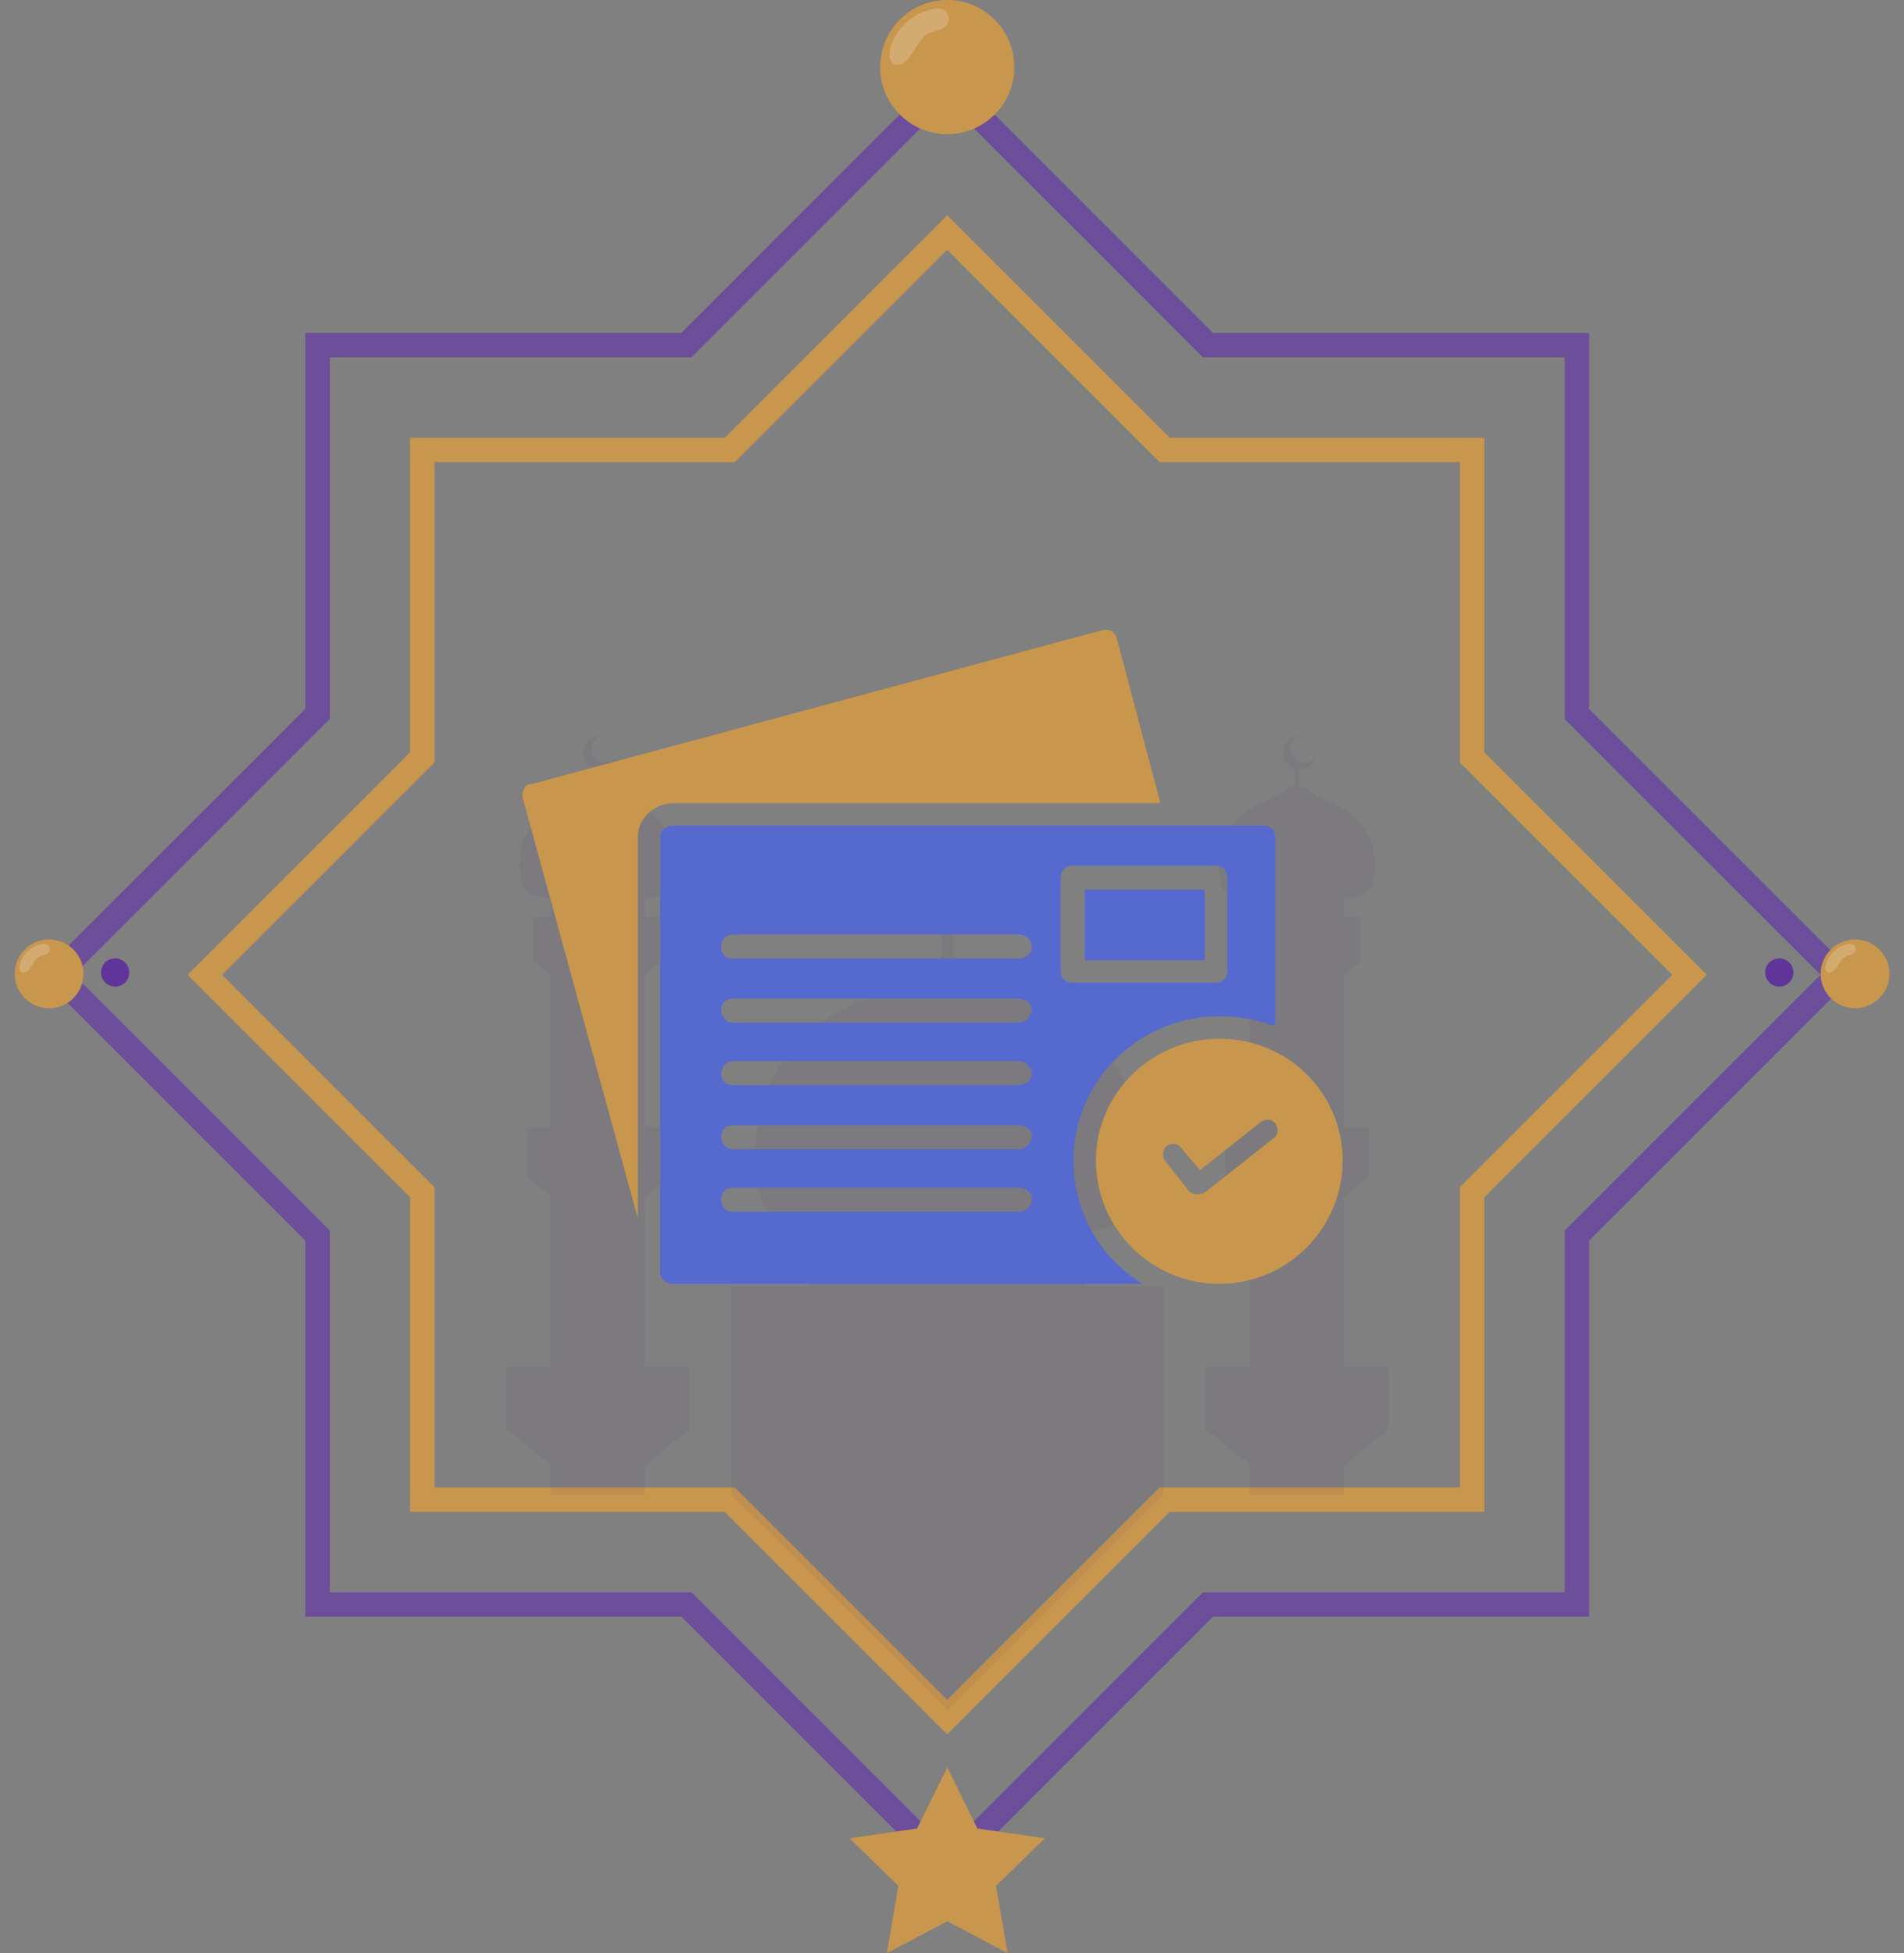 <svg width="78" height="80" viewBox="0 0 78 80" fill="none" xmlns="http://www.w3.org/2000/svg">
<rect x="0" y="0" width="78" height="80" fill="#808080" stroke="none"/>
<path d="M13.009 50.613L12.863 50.467L2.321 39.928L12.863 29.392L13.009 29.245V14.138H28.12L38.803 3.454L49.341 13.991L49.488 14.138H64.599V29.245L69.979 34.625L75.287 39.927L69.979 45.234L64.746 50.467L64.599 50.613V65.722H49.488L49.341 65.868L38.803 76.404L28.266 65.868L28.12 65.722H13.009V50.613Z" stroke="#6C4E9B"/>
<path d="M29.896 61.43H17.3V48.835L8.392 39.93L17.3 31.024V18.43H29.896L38.803 9.524L47.711 18.43H60.307V31.024L69.215 39.93L60.307 48.835V61.43H47.711L38.803 70.335L29.896 61.43Z" stroke="#C8964D" stroke-miterlimit="10"/>
<g opacity="0.06">
<path d="M39.496 36.942C38.724 36.896 38.135 36.232 38.182 35.46C38.217 34.889 38.588 34.42 39.091 34.232C39.09 34.232 39.088 34.232 39.087 34.232C38.151 34.232 37.392 34.99 37.392 35.926C37.392 36.861 38.151 37.619 39.087 37.619C39.877 37.619 40.541 37.079 40.729 36.348C40.458 36.733 40 36.973 39.496 36.942Z" fill="#48297A"/>
<path d="M44.5 49.533H33.143V55.211H44.5V49.533Z" fill="#48297A"/>
<path d="M46.703 47.221C46.694 51.078 45.072 50.56 39.291 50.532C39.137 50.53 38.98 50.53 38.821 50.53C32.658 50.53 30.949 51.182 30.939 47.222C30.929 43.298 33.858 41.611 35.059 41.092C36.168 40.612 38.443 39.246 38.778 39.042C38.807 39.025 38.821 39.016 38.821 39.016C38.821 39.016 41.384 40.574 42.584 41.092C43.784 41.611 46.714 43.297 46.703 47.221Z" fill="#48297A"/>
<path d="M39.059 37.455H38.589V39.883H39.059V37.455Z" fill="#48297A"/>
<path d="M47.657 61.227L38.824 70.028L29.962 61.227V52.696H47.657V61.227Z" fill="#48297A"/>
<path d="M26.416 36.394H22.55V61.227H26.416V36.394Z" fill="#48297A"/>
<path d="M24.757 31.244C24.443 31.225 24.203 30.955 24.223 30.64C24.237 30.408 24.388 30.217 24.593 30.141H24.591C24.21 30.141 23.901 30.449 23.901 30.83C23.901 31.211 24.21 31.519 24.591 31.519C24.913 31.519 25.183 31.299 25.259 31.002C25.149 31.158 24.963 31.256 24.757 31.244Z" fill="#48297A"/>
<path d="M27.69 35.426C27.686 36.996 27.026 36.785 24.674 36.773C24.611 36.772 24.548 36.772 24.483 36.772C21.975 36.772 21.279 37.037 21.276 35.426C21.271 33.829 22.463 33.143 22.952 32.932C23.403 32.737 24.329 32.181 24.465 32.097C24.477 32.091 24.482 32.087 24.482 32.087C24.482 32.087 25.525 32.721 26.014 32.932C26.502 33.143 27.694 33.83 27.69 35.426Z" fill="#48297A"/>
<path d="M24.579 31.451H24.388V32.44H24.579V31.451Z" fill="#48297A"/>
<path d="M28.231 55.982H20.734V58.532H28.231V55.982Z" fill="#48297A"/>
<path d="M20.735 58.532L22.589 60.013H26.454L28.231 58.532H20.735Z" fill="#48297A"/>
<path d="M27.419 46.191H21.546V48.189H27.419V46.191Z" fill="#48297A"/>
<path d="M21.546 48.189L22.999 49.349H26.027L27.419 48.189H21.546Z" fill="#48297A"/>
<path d="M27.123 37.572H21.842V39.369H27.123V37.572Z" fill="#48297A"/>
<path d="M21.842 39.369L23.149 40.412H25.871L27.123 39.369H21.842Z" fill="#48297A"/>
<path d="M55.059 36.394H51.194V61.227H55.059V36.394Z" fill="#48297A"/>
<path d="M53.4 31.244C53.085 31.225 52.846 30.955 52.865 30.64C52.879 30.408 53.03 30.217 53.235 30.141H53.233C52.852 30.141 52.544 30.449 52.544 30.83C52.544 31.211 52.853 31.519 53.233 31.519C53.555 31.519 53.825 31.299 53.901 31.002C53.791 31.158 53.605 31.256 53.4 31.244Z" fill="#48297A"/>
<path d="M56.332 35.426C56.328 36.996 55.669 36.785 53.316 36.773C53.254 36.772 53.19 36.772 53.125 36.772C50.617 36.772 49.922 37.037 49.918 35.426C49.914 33.829 51.106 33.143 51.594 32.932C52.046 32.737 52.971 32.181 53.108 32.097C53.119 32.091 53.125 32.087 53.125 32.087C53.125 32.087 54.168 32.721 54.657 32.932C55.145 33.143 56.337 33.83 56.332 35.426Z" fill="#48297A"/>
<path d="M53.222 31.451H53.03V32.44H53.222V31.451Z" fill="#48297A"/>
<path d="M56.874 55.982H49.377V58.532H56.874V55.982Z" fill="#48297A"/>
<path d="M49.377 58.532L51.232 60.013H55.096L56.874 58.532H49.377Z" fill="#48297A"/>
<path d="M56.062 46.191H50.189V48.189H56.062V46.191Z" fill="#48297A"/>
<path d="M50.189 48.189L51.642 49.349H54.67L56.062 48.189H50.189Z" fill="#48297A"/>
<path d="M55.766 37.572H50.485V39.369H55.766V37.572Z" fill="#48297A"/>
<path d="M50.485 39.369L51.791 40.412H54.514L55.766 39.369H50.485Z" fill="#48297A"/>
</g>
<g clip-path="url(#clip0_49_556)">
<path fill-rule="evenodd" clip-rule="evenodd" d="M46.799 52.587H27.571C27.308 52.587 27.046 52.391 27.046 52.128V34.278C27.046 34.016 27.308 33.819 27.571 33.819H51.787C52.049 33.819 52.246 34.016 52.246 34.278V41.759C52.246 41.825 52.246 41.956 52.18 42.022C51.524 41.759 50.737 41.628 49.949 41.628C46.668 41.628 43.977 44.253 43.977 47.534C43.977 49.7 45.093 51.538 46.799 52.587ZM41.746 49.634H29.999C29.737 49.634 29.54 49.438 29.54 49.109C29.54 48.847 29.737 48.65 29.999 48.65H41.746C42.008 48.65 42.271 48.847 42.271 49.109C42.271 49.438 42.008 49.634 41.746 49.634ZM41.746 47.075H29.999C29.737 47.075 29.54 46.812 29.54 46.55C29.54 46.288 29.737 46.091 29.999 46.091H41.746C42.008 46.091 42.271 46.288 42.271 46.55C42.271 46.812 42.008 47.075 41.746 47.075ZM41.746 44.45H29.999C29.737 44.45 29.54 44.253 29.54 43.991C29.54 43.728 29.737 43.466 29.999 43.466H41.746C42.008 43.466 42.271 43.728 42.271 43.991C42.271 44.253 42.008 44.45 41.746 44.45ZM41.746 41.891H29.999C29.737 41.891 29.54 41.628 29.54 41.366C29.54 41.103 29.737 40.906 29.999 40.906H41.746C42.008 40.906 42.271 41.103 42.271 41.366C42.205 41.694 42.008 41.891 41.746 41.891ZM41.746 39.266H29.999C29.737 39.266 29.54 39.069 29.54 38.806C29.54 38.478 29.737 38.281 29.999 38.281H41.746C42.008 38.281 42.271 38.478 42.271 38.806C42.271 39.069 42.008 39.266 41.746 39.266ZM49.818 40.25H43.912C43.649 40.25 43.452 40.053 43.452 39.791V35.919C43.452 35.656 43.649 35.459 43.912 35.459H49.818C50.08 35.459 50.277 35.656 50.277 35.919V39.791C50.277 40.053 50.08 40.25 49.818 40.25ZM44.437 39.331H49.358V36.444H44.437V39.331Z" fill="#5569CF"/>
<path fill-rule="evenodd" clip-rule="evenodd" d="M26.127 49.897L21.402 32.638C21.402 32.572 21.402 32.441 21.468 32.309C21.534 32.178 21.599 32.112 21.796 32.112L45.158 25.812C45.421 25.747 45.684 25.878 45.749 26.141L47.521 32.834C47.521 32.9 47.521 32.9 47.587 32.9H27.571C26.784 32.9 26.127 33.556 26.127 34.278V49.897Z" fill="#C8964D"/>
<path fill-rule="evenodd" clip-rule="evenodd" d="M49.949 52.587C47.193 52.587 44.896 50.356 44.896 47.534C44.896 44.778 47.193 42.547 49.949 42.547C52.771 42.547 55.002 44.778 55.002 47.534C55.002 50.291 52.771 52.587 49.949 52.587ZM49.03 48.913C49.03 48.913 49.03 48.913 48.965 48.913C48.899 48.913 48.768 48.847 48.702 48.781L47.718 47.534C47.587 47.337 47.652 47.075 47.783 46.944C47.98 46.812 48.243 46.812 48.374 47.009L49.162 47.928L51.655 45.959C51.852 45.828 52.115 45.828 52.246 46.025C52.377 46.222 52.377 46.484 52.18 46.616L49.358 48.847C49.227 48.913 49.162 48.913 49.03 48.913Z" fill="#C8964D"/>
</g>
<path d="M73.469 39.834C73.469 40.153 73.21 40.412 72.891 40.412C72.572 40.412 72.313 40.153 72.313 39.834C72.313 39.515 72.572 39.255 72.891 39.255C73.21 39.255 73.469 39.515 73.469 39.834Z" fill="#5F3599"/>
<path d="M77.404 39.891C77.404 40.668 76.772 41.299 75.995 41.299C75.885 41.299 75.777 41.285 75.675 41.262C75.052 41.118 74.586 40.558 74.586 39.891C74.586 39.111 75.217 38.482 75.995 38.482C76.141 38.482 76.283 38.503 76.413 38.545H76.416C76.987 38.726 77.404 39.257 77.404 39.891Z" fill="#C8964D"/>
<path opacity="0.2" d="M74.796 39.51C74.769 39.617 74.768 39.753 74.861 39.814C74.916 39.851 74.992 39.847 75.052 39.818C75.112 39.789 75.159 39.738 75.199 39.684C75.335 39.504 75.422 39.266 75.628 39.172C75.743 39.12 75.887 39.118 75.973 39.024C76.037 38.954 76.047 38.84 75.996 38.76C75.938 38.671 75.819 38.643 75.72 38.665C75.618 38.688 75.516 38.717 75.422 38.762C75.228 38.854 75.06 39 74.943 39.18C74.876 39.281 74.826 39.393 74.796 39.51Z" fill="white"/>
<path d="M4.138 39.834C4.138 40.153 4.397 40.412 4.716 40.412C5.035 40.412 5.294 40.153 5.294 39.834C5.294 39.515 5.035 39.256 4.716 39.256C4.397 39.256 4.138 39.515 4.138 39.834Z" fill="#5F3599"/>
<path d="M3.42 39.891C3.42 40.668 2.789 41.299 2.011 41.299C1.901 41.299 1.794 41.286 1.691 41.262C1.068 41.118 0.602 40.558 0.602 39.891C0.602 39.111 1.233 38.483 2.011 38.483C2.158 38.483 2.299 38.504 2.43 38.545H2.432C3.004 38.726 3.42 39.257 3.42 39.891Z" fill="#C8964D"/>
<path opacity="0.2" d="M0.813 39.51C0.786 39.617 0.785 39.753 0.878 39.815C0.933 39.851 1.009 39.847 1.069 39.818C1.129 39.789 1.176 39.738 1.216 39.684C1.352 39.504 1.439 39.266 1.645 39.172C1.76 39.12 1.904 39.118 1.99 39.025C2.054 38.954 2.064 38.84 2.013 38.76C1.955 38.671 1.836 38.643 1.737 38.665C1.635 38.688 1.533 38.718 1.439 38.762C1.245 38.854 1.077 39.001 0.96 39.18C0.893 39.281 0.843 39.393 0.813 39.51Z" fill="white"/>
<path d="M40.804 77.248L41.277 80L39.053 78.829L38.807 78.701L36.331 80L36.803 77.248L34.801 75.297L37.569 74.897L38.688 72.637L38.807 72.391L40.039 74.897L42.807 75.297L40.804 77.248Z" fill="#C8964D"/>
<path d="M41.553 2.748C41.553 4.266 40.322 5.497 38.804 5.497C38.59 5.497 38.38 5.471 38.181 5.425C36.965 5.144 36.056 4.051 36.056 2.748C36.056 1.226 37.287 0 38.804 0C39.091 0 39.366 0.041 39.622 0.123H39.627C40.741 0.475 41.553 1.512 41.553 2.748Z" fill="#C8964D"/>
<path opacity="0.2" d="M36.466 2.005C36.413 2.215 36.411 2.48 36.592 2.599C36.701 2.671 36.849 2.663 36.966 2.606C37.084 2.55 37.175 2.451 37.254 2.346C37.518 1.993 37.689 1.529 38.091 1.346C38.316 1.244 38.597 1.24 38.764 1.057C38.89 0.92 38.908 0.698 38.808 0.541C38.697 0.367 38.464 0.312 38.27 0.356C38.071 0.401 37.873 0.459 37.688 0.546C37.31 0.725 36.982 1.011 36.752 1.361C36.623 1.558 36.524 1.776 36.466 2.005Z" fill="white"/>
<defs>
<clipPath id="clip0_49_556">
<rect width="33.6" height="33.6" fill="white" transform="translate(21.402 22.4)"/>
</clipPath>
</defs>
</svg>

